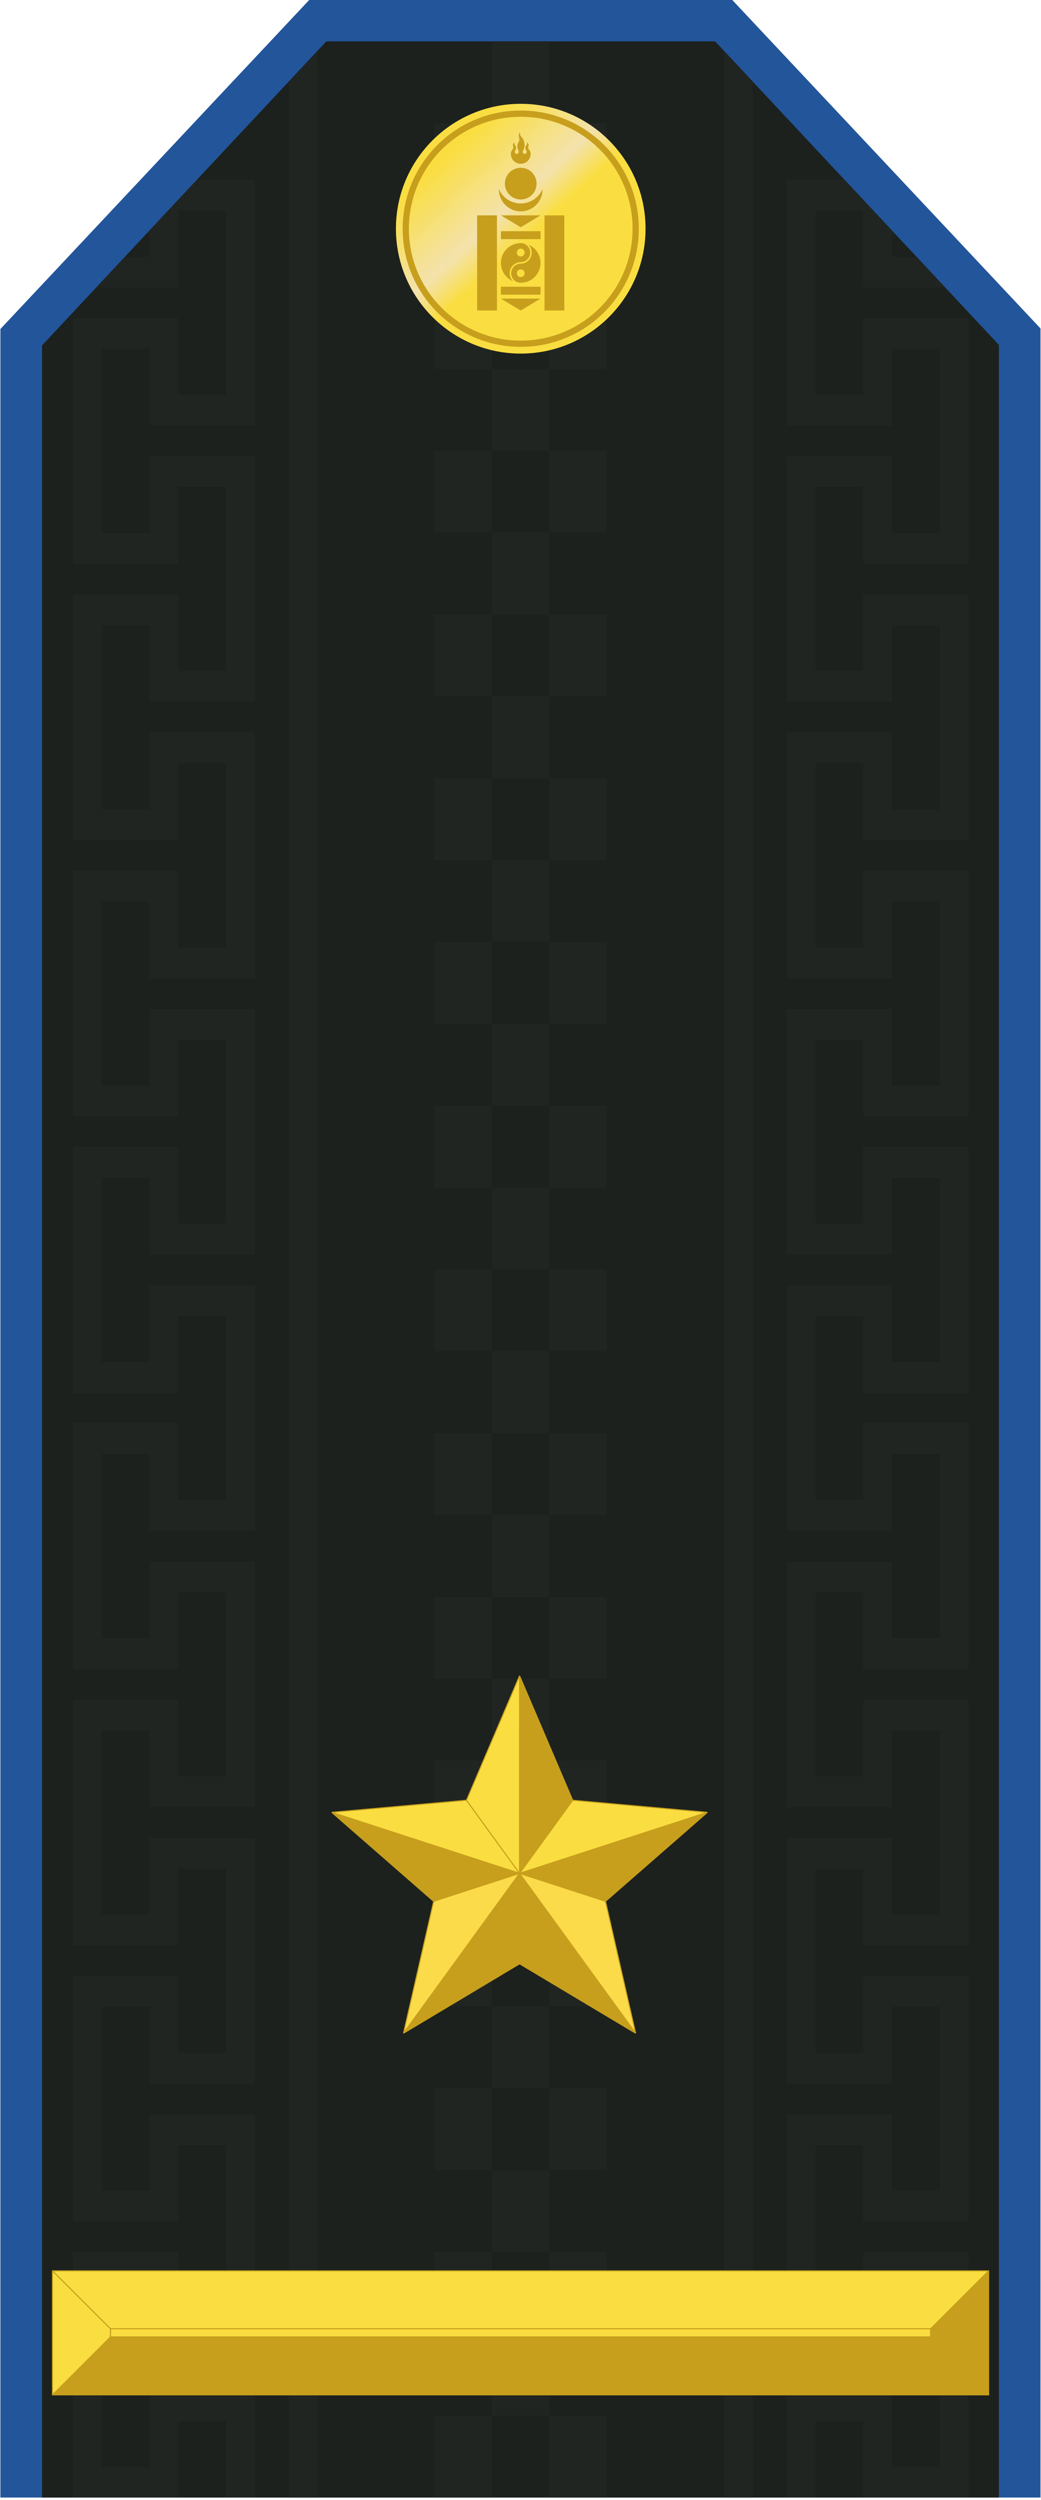 <?xml version="1.0" encoding="UTF-8" standalone="no"?>
<!-- Created with Inkscape (http://www.inkscape.org/) -->

<svg
   xmlns:dc="http://purl.org/dc/elements/1.1/"
   xmlns:cc="http://creativecommons.org/ns#"
   xmlns:rdf="http://www.w3.org/1999/02/22-rdf-syntax-ns#"
   xmlns:svg="http://www.w3.org/2000/svg"
   xmlns="http://www.w3.org/2000/svg"
   xmlns:xlink="http://www.w3.org/1999/xlink"
   xmlns:sodipodi="http://sodipodi.sourceforge.net/DTD/sodipodi-0.dtd"
   xmlns:inkscape="http://www.inkscape.org/namespaces/inkscape"
   width="50mm"
   height="120mm"
   viewBox="0 0 177.165 425.197"
   id="svg6780"
   version="1.1"
   inkscape:version="0.91 r13725"
   sodipodi:docname="Mongolian_Army-MAJ-service.svg">
  <defs
     id="defs6782">
    <linearGradient
       id="linearGradient1251">
      <stop
         style="stop-color:#fade41;stop-opacity:1;"
         offset="0"
         id="stop1247" />
      <stop
         id="stop1255"
         offset="0.352"
         style="stop-color:#fae8b1;stop-opacity:0.969" />
      <stop
         style="stop-color:#fade41;stop-opacity:1"
         offset="0.501"
         id="stop1259" />
      <stop
         style="stop-color:#fade41;stop-opacity:1"
         offset="1"
         id="stop1249" />
    </linearGradient>
    <linearGradient
       inkscape:collect="always"
       xlink:href="#linearGradient1251"
       id="linearGradient7088-19"
       gradientUnits="userSpaceOnUse"
       gradientTransform="matrix(0.86,0,0,0.86,702.402,-58.592)"
       x1="640.078"
       y1="453.367"
       x2="670.379"
       y2="486.567" />
  </defs>
  <sodipodi:namedview
     id="base"
     pagecolor="#ffffff"
     bordercolor="#666666"
     borderopacity="1.0"
     inkscape:pageopacity="0.0"
     inkscape:pageshadow="2"
     inkscape:zoom="0.49497475"
     inkscape:cx="-125.81627"
     inkscape:cy="169.06821"
     inkscape:document-units="px"
     inkscape:current-layer="g5227-8"
     showgrid="false"
     inkscape:window-width="1600"
     inkscape:window-height="838"
     inkscape:window-x="-8"
     inkscape:window-y="-8"
     inkscape:window-maximized="1"
     fit-margin-top="0"
     fit-margin-left="0"
     fit-margin-right="0"
     fit-margin-bottom="0" />
  <g
     inkscape:label="Layer 1"
     inkscape:groupmode="layer"
     id="layer1"
     transform="translate(25.302,-163.529)">
    <g
       transform="matrix(3.543,0,0,3.543,-443.413,31.714)"
       style="display:inline"
       id="g11470">
      <g
         transform="matrix(0.282,0,0,0.282,155.918,26.044)"
         id="g5316-0"
         style="display:inline">
        <g
           id="g5227-8">
          <path
             sodipodi:nodetypes="ccccccc"
             style="display:inline;opacity:1;fill:#23559b;fill-opacity:1;stroke:none;stroke-width:2;stroke-miterlimit:4;stroke-dasharray:none;stroke-opacity:1"
             d="m -81.717,39.531 -52.637,56.049 0,369.148 177.165,0 0.001,-369.242 L -9.729,39.531 Z"
             id="rect4821-7-6-9-7-5-8-4-8"
             inkscape:connector-curvature="0" />
          <path
             style="opacity:1;fill:#1c211d;fill-opacity:1;stroke:none;stroke-width:2;stroke-miterlimit:4;stroke-dasharray:none;stroke-opacity:1"
             d="m -78.841,46.618 -48.426,51.759 0,366.35 162.992,0 0,-366.444 -48.338,-51.665 z"
             id="rect4821-7-6-9-7-5-2-4"
             inkscape:connector-curvature="0" />
          <path
             style="fill:#202521;fill-opacity:1;fill-rule:evenodd;stroke:none;stroke-width:0.938px;stroke-linecap:butt;stroke-linejoin:miter;stroke-opacity:1"
             d="m -11.105,48.231 0,416.498 4.89,0 0,-411.284 z"
             id="path1953-3-5"
             inkscape:connector-curvature="0" />
          <path
             style="fill:#202521;fill-opacity:1;fill-rule:evenodd;stroke:none;stroke-width:0.938px;stroke-linecap:butt;stroke-linejoin:miter;stroke-opacity:1"
             d="m -80.338,48.231 0,416.498 -4.89,0 0,-411.284 z"
             id="path1953-2-6-0"
             inkscape:connector-curvature="0" />
          <path
             inkscape:connector-curvature="0"
             style="fill:#202521;fill-opacity:1;fill-rule:evenodd;stroke:none;stroke-width:0.938px;stroke-linecap:butt;stroke-linejoin:miter;stroke-opacity:1"
             d="m -91.036,70.209 0,5.227 0,31.358 0,5.227 -4.889,0 -13.04,0 0,-5.227 0,-7.838 -8.15,0 0,31.358 8.15,0 0,-7.84 0,-5.227 4.89,0 8.15,0 4.889,0 0,5.227 0,31.358 0,5.227 -4.889,0 -13.04,0 0,-5.227 0,-7.838 -8.15,0 0,31.358 8.15,0 0,-7.84 0,-5.227 4.89,0 8.15,0 4.889,0 0,5.227 0,31.358 0,5.227 -4.889,0 -13.04,0 0,-5.227 0,-7.838 -8.15,0 0,31.358 8.15,0 0,-7.84 0,-5.227 4.89,0 8.15,0 4.889,0 0,5.227 0,31.358 0,5.227 -4.889,0 -13.04,0 0,-5.227 0,-7.838 -8.15,0 0,31.358 8.15,0 0,-7.84 0,-5.227 4.89,0 8.15,0 4.889,0 0,5.227 0,31.358 0,5.227 -4.889,0 -13.04,0 0,-5.227 0,-7.838 -8.15,0 0,31.358 8.15,0 0,-7.84 0,-5.227 4.89,0 8.15,0 4.889,0 0,5.227 0,31.358 0,5.227 -4.889,0 -13.04,0 0,-5.227 0,-7.838 -8.15,0 0,31.358 8.15,0 0,-7.84 0,-5.227 4.89,0 8.15,0 4.889,0 0,5.227 0,31.358 0,5.227 -4.889,0 -13.04,0 0,-5.227 0,-7.838 -8.15,0 0,31.358 8.15,0 0,-7.84 0,-5.227 4.89,0 8.15,0 4.889,0 0,5.227 0,31.358 0,5.227 -4.889,0 -8.15,0 -4.89,0 0,-5.227 0,-7.838 -8.15,0 0,31.358 8.15,0 0,-7.84 0,-5.227 4.89,0 8.15,0 4.889,0 0,5.227 0,12.98 -4.889,0 0,-12.98 -8.15,0 0,7.84 0,5.14 -17.929,0 0,-5.14 0,-31.358 0,-5.227 4.889,0 13.04,0 0,5.227 0,7.838 8.15,0 0,-31.358 -8.15,0 0,7.84 0,5.227 -13.04,0 -4.889,0 0,-5.227 0,-31.358 0,-5.227 4.889,0 13.04,0 0,5.227 0,7.838 8.15,0 0,-31.358 -8.15,0 0,7.84 0,5.227 -13.04,0 -4.889,0 0,-5.227 0,-31.358 0,-5.227 4.889,0 13.04,0 0,5.227 0,7.838 8.15,0 0,-31.358 -8.15,0 0,7.84 0,5.227 -13.04,0 -4.889,0 0,-5.227 0,-31.358 0,-5.227 4.889,0 13.04,0 0,5.227 0,7.838 8.15,0 0,-31.358 -8.15,0 0,7.84 0,5.227 -13.04,0 -4.889,0 0,-5.227 0,-31.358 0,-5.227 4.889,0 13.04,0 0,5.227 0,7.838 8.15,0 0,-31.358 -8.15,0 0,7.84 0,5.227 -13.04,0 -4.889,0 0,-5.227 0,-31.358 0,-5.227 4.889,0 13.04,0 0,5.227 0,7.838 8.15,0 0,-31.358 -8.15,0 0,7.84 0,5.227 -13.04,0 -4.889,0 0,-5.227 0,-31.358 0,-5.227 4.889,0 13.04,0 0,5.227 0,7.838 8.15,0 0,-31.358 -8.15,0 0,7.84 0,5.227 -13.04,0 -4.889,0 0,-5.227 0,-31.358 0,-5.227 4.889,0 13.04,0 0,5.227 0,7.838 8.15,0 0,-31.358 -8.15,0 0,7.84 0,5.227 -13.04,0 -0.908,0 4.89,-5.227 4.168,0 0,-4.455 8.057,-8.612 4.983,0 z"
             id="path3006-6-3-2-9" />
          <path
             style="opacity:1;fill:#202521;fill-opacity:1;stroke:none;stroke-width:2;stroke-miterlimit:4;stroke-dasharray:none;stroke-opacity:1"
             d="m -50.661,46.618 0,13.936 9.781,0 0,-13.936 z m 9.781,13.936 0,13.936 9.779,0 0,-13.936 z m 0,13.936 -9.781,0 0,13.938 9.781,0 z m 0,13.938 0,13.936 9.779,0 0,-13.936 z m 0,13.936 -9.781,0 0,13.938 9.781,0 z m 0,13.938 0,13.936 9.779,0 0,-13.936 z m 0,13.936 -9.781,0 0,13.938 9.781,0 z m 0,13.938 0,13.936 9.779,0 0,-13.936 z m 0,13.936 -9.781,0 0,13.938 9.781,0 z m 0,13.938 0,13.936 9.779,0 0,-13.936 z m 0,13.936 -9.781,0 0,13.938 9.781,0 z m 0,13.938 0,13.936 9.779,0 0,-13.936 z m 0,13.936 -9.781,0 0,13.938 9.781,0 z m 0,13.938 0,13.936 9.779,0 0,-13.936 z m 0,13.936 -9.781,0 0,13.938 9.781,0 z m 0,13.938 0,13.936 9.779,0 0,-13.936 z m 0,13.936 -9.781,0 0,13.938 9.781,0 z m 0,13.938 0,13.936 9.779,0 0,-13.936 z m 0,13.936 -9.781,0 0,13.938 9.781,0 z m 0,13.938 0,13.936 9.779,0 0,-13.936 z m 0,13.936 -9.781,0 0,13.936 9.781,0 z m 0,13.936 0,13.938 9.779,0 0,-13.938 z m 0,13.938 -9.781,0 0,13.936 9.781,0 z m 0,13.936 0,13.938 9.779,0 0,-13.938 z m 0,13.938 -9.781,0 0,13.936 9.781,0 z m 0,13.936 0,13.938 9.779,0 0,-13.938 z m 0,13.938 -9.781,0 0,13.936 9.781,0 z m 0,13.936 0,13.938 9.779,0 0,-13.938 z m 0,13.938 -9.781,0 0,13.936 9.781,0 z m 0,13.936 0,13.938 9.779,0 0,-13.938 z m -9.781,0 -9.779,0 0,13.938 9.779,0 z m 0,-13.936 0,-13.938 -9.779,0 0,13.938 z m 0,-27.874 0,-13.938 -9.779,0 0,13.938 z m 0,-27.874 0,-13.938 -9.779,0 0,13.938 z m 0,-27.874 0,-13.938 -9.779,0 0,13.938 z m 0,-27.874 0,-13.936 -9.779,0 0,13.936 z m 0,-27.874 0,-13.936 -9.779,0 0,13.936 z m 0,-27.874 0,-13.936 -9.779,0 0,13.936 z m 0,-27.874 0,-13.936 -9.779,0 0,13.936 z m 0,-27.874 0,-13.936 -9.779,0 0,13.936 z m 0,-27.874 0,-13.936 -9.779,0 0,13.936 z m 0,-27.874 0,-13.936 -9.779,0 0,13.936 z m 0,-27.874 0,-13.936 -9.779,0 0,13.936 z m 0,-27.874 0,-13.936 -9.779,0 0,13.936 z m 0,-27.874 0,-13.936 -9.779,0 0,13.936 z"
             id="rect4821-7-6-9-5-7"
             inkscape:connector-curvature="0" />
          <path
             style="fill:#202521;fill-opacity:1;fill-rule:evenodd;stroke:none;stroke-width:0.938px;stroke-linecap:butt;stroke-linejoin:miter;stroke-opacity:1"
             d="m -0.412,70.209 0,5.227 0,31.358 0,5.227 4.889,0 13.04,0 0,-5.227 0,-7.838 8.15,0 0,31.358 -8.15,0 0,-7.84 0,-5.227 -4.89,0 -8.15,0 -4.889,0 0,5.227 0,31.358 0,5.227 4.889,0 13.04,0 0,-5.227 0,-7.838 8.15,0 0,31.358 -8.15,0 0,-7.84 0,-5.227 -4.89,0 -8.15,0 -4.889,0 0,5.227 0,31.358 0,5.227 4.889,0 13.04,0 0,-5.227 0,-7.838 8.15,0 0,31.358 -8.15,0 0,-7.84 0,-5.227 -4.89,0 -8.15,0 -4.889,0 0,5.227 0,31.358 0,5.227 4.889,0 13.04,0 0,-5.227 0,-7.838 8.15,0 0,31.358 -8.15,0 0,-7.84 0,-5.227 -4.89,0 -8.15,0 -4.889,0 0,5.227 0,31.358 0,5.227 4.889,0 13.04,0 0,-5.227 0,-7.838 8.15,0 0,31.358 -8.15,0 0,-7.84 0,-5.227 -4.89,0 -8.15,0 -4.889,0 0,5.227 0,31.358 0,5.227 4.889,0 13.04,0 0,-5.227 0,-7.838 8.15,0 0,31.358 -8.15,0 0,-7.84 0,-5.227 -4.89,0 -8.15,0 -4.889,0 0,5.227 0,31.358 0,5.227 4.889,0 13.04,0 0,-5.227 0,-7.838 8.15,0 0,31.358 -8.15,0 0,-7.84 0,-5.227 -4.89,0 -8.15,0 -4.889,0 0,5.227 0,31.358 0,5.227 4.889,0 8.15,0 4.89,0 0,-5.227 0,-7.838 8.15,0 0,31.358 -8.15,0 0,-7.84 0,-5.227 -4.89,0 -8.15,0 -4.889,0 0,5.227 0,12.98 4.889,0 0,-12.98 8.15,0 0,7.84 0,5.141 17.929,0 0,-5.141 0,-31.358 0,-5.227 -4.889,0 -13.04,0 0,5.227 0,7.838 -8.15,0 0,-31.358 8.15,0 0,7.84 0,5.227 13.04,0 4.889,0 0,-5.227 0,-31.358 0,-5.227 -4.889,0 -13.04,0 0,5.227 0,7.838 -8.15,0 0,-31.358 8.15,0 0,7.84 0,5.227 13.04,0 4.889,0 0,-5.227 0,-31.358 0,-5.227 -4.889,0 -13.04,0 0,5.227 0,7.838 -8.15,0 0,-31.358 8.15,0 0,7.84 0,5.227 13.04,0 4.889,0 0,-5.227 0,-31.358 0,-5.227 -4.889,0 -13.04,0 0,5.227 0,7.838 -8.15,0 0,-31.358 8.15,0 0,7.84 0,5.227 13.04,0 4.889,0 0,-5.227 0,-31.358 0,-5.227 -4.889,0 -13.04,0 0,5.227 0,7.838 -8.15,0 0,-31.358 8.15,0 0,7.84 0,5.227 13.04,0 4.889,0 0,-5.227 0,-31.358 0,-5.227 -4.889,0 -13.04,0 0,5.227 0,7.838 -8.15,0 0,-31.358 8.15,0 0,7.84 0,5.227 13.04,0 4.889,0 0,-5.227 0,-31.358 0,-5.227 -4.889,0 -13.04,0 0,5.227 0,7.838 -8.15,0 0,-31.358 8.15,0 0,7.84 0,5.227 13.04,0 4.889,0 0,-5.227 0,-31.358 0,-5.227 -4.889,0 -13.04,0 0,5.227 0,7.838 -8.15,0 0,-31.358 8.15,0 0,7.84 0,5.227 13.04,0 0.908,0 -4.89,-5.227 -4.168,0 0,-4.455 -8.057,-8.612 -4.983,0 z"
             id="path3006-6-9-9"
             inkscape:connector-curvature="0" />
        </g>
        <g
           style="display:inline"
           id="g1996-6-4"
           transform="translate(-1310.292,-265.91)">
          <circle
             r="21.26"
             cy="344.417"
             cx="1264.568"
             id="path1378-2-6-8"
             style="opacity:1;fill:url(#linearGradient7088-19);fill-opacity:1;stroke:none;stroke-width:0.177;stroke-linecap:butt;stroke-linejoin:miter;stroke-miterlimit:4;stroke-dasharray:none;stroke-dashoffset:0;stroke-opacity:1;paint-order:normal" />
          <circle
             r="19.583"
             cy="344.417"
             cx="1264.568"
             id="path1378-4-0-3-7"
             style="opacity:1;fill:none;fill-opacity:1;stroke:#c79f1d;stroke-width:1.063;stroke-linecap:butt;stroke-linejoin:miter;stroke-miterlimit:4;stroke-dasharray:none;stroke-dashoffset:0;stroke-opacity:1;paint-order:normal" />
          <g
             id="g2555-88-79"
             transform="matrix(0.675,0,0,0.675,1239.603,323.77)"
             style="fill:#c79f1d;fill-opacity:1;stroke-width:25.253">
            <path
               inkscape:connector-curvature="0"
               id="circle2461-2-62"
               d="m 36.985,34.222 c -2.759,0 -5,2.241 -5,5 0,2.069 1.258,3.844 3.051,4.604 -0.525,-0.509 -0.85,-1.222 -0.85,-2.01 0,-1.541 1.247,-2.793 2.787,-2.799 0.004,0 0.008,2e-5 0.012,0 1.323,-0.007 2.394,-1.082 2.394,-2.406 0,-1.191 -0.868,-2.181 -2.004,-2.373 -0.129,-0.01 -0.258,-0.015 -0.39,-0.015 z m 1.955,0.396 c 0.514,0.508 0.832,1.213 0.832,1.992 0,1.541 -1.247,2.793 -2.787,2.799 -0.004,1.7e-5 -0.008,0 -0.012,0 -1.323,0.007 -2.394,1.082 -2.394,2.406 -1e-5,1.267 0.982,2.307 2.225,2.4 0.06,0.002 0.121,0.003 0.181,0.003 2.759,0 5,-2.237 5,-4.997 0,-2.066 -1.256,-3.843 -3.045,-4.604 z m -1.955,1.01 c 0.542,-10e-7 0.982,0.44 0.982,0.982 -1e-5,0.542 -0.44,0.982 -0.982,0.982 -0.542,-1e-6 -0.982,-0.44 -0.982,-0.982 -10e-6,-0.542 0.44,-0.982 0.982,-0.982 z m 0,5.206 c 0.542,-10e-7 0.982,0.44 0.982,0.982 -1e-5,0.542 -0.44,0.982 -0.982,0.982 -0.542,-10e-7 -0.982,-0.44 -0.982,-0.982 -10e-6,-0.542 0.44,-0.982 0.982,-0.982 z"
               style="fill:#c79f1d;fill-opacity:1;stroke-width:25.253" />
            <path
               inkscape:connector-curvature="0"
               id="lower_bow_of_crescent-9-6"
               transform="scale(0.1,0.1)"
               d="m 314.875,206.25 c -0.006,0.322 -0.031,0.646 -0.031,0.969 0,30.36 24.64,55 55,55 30.36,0 55,-24.64 55,-55 0,-0.323 -0.026,-0.647 -0.031,-0.969 -9.274,21.161 -30.397,35.969 -54.969,35.969 -24.573,0 -45.695,-14.806 -54.969,-35.969 z"
               style="fill:#c79f1d;fill-opacity:1;stroke-width:25.253" />
            <circle
               transform="translate(16.985,0.221)"
               id="upper_circle-7-9-5"
               cx="20"
               cy="19"
               r="4"
               style="fill:#c79f1d;fill-opacity:1;stroke-width:25.253" />
            <path
               inkscape:connector-curvature="0"
               id="flame-0-88"
               d="m 36.888,6.268 c -0.761,0.552 -0.191,1.441 -0.247,1.915 -0.06,0.511 -0.315,0.615 -0.43,1.032 -0.146,0.53 -0.074,1.078 0.034,1.296 0.099,0.198 0.171,0.37 0.206,0.522 0.003,0.012 0.009,0.023 0.011,0.034 8.11e-4,0.003 -7.69e-4,0.009 0,0.011 2.55e-4,0.002 -2.48e-4,0.004 0,0.006 0.001,0.004 0.005,0.007 0.006,0.011 0.002,0.008 0.004,0.015 0.006,0.023 4.15e-4,0.002 -3.91e-4,0.004 0,0.006 2.84e-4,0.002 -2.61e-4,0.003 0,0.006 2.92e-4,0.002 -2.77e-4,0.004 0,0.006 0.005,0.027 0.011,0.052 0.011,0.08 2.16e-4,0.277 -0.228,0.505 -0.505,0.505 -0.277,2e-6 -0.499,-0.228 -0.499,-0.505 -3e-6,-0.004 -1.04e-4,-0.007 0,-0.011 1.07e-4,-0.004 -2.12e-4,-0.007 0,-0.011 2.35e-4,-0.005 0.005,-0.007 0.006,-0.011 9.9e-5,-0.001 -1.08e-4,-0.004 0,-0.006 1.62e-4,-0.003 -2.05e-4,-0.009 0,-0.011 2.13e-4,-0.002 -2.38e-4,-0.004 0,-0.006 2.48e-4,-0.003 -2.9e-4,-0.003 0,-0.006 5.29e-4,-0.004 -6.29e-4,-0.007 0,-0.011 9.91e-4,-0.008 0.004,-0.015 0.006,-0.023 4.15e-4,-0.002 -4.4e-4,-0.004 0,-0.006 2.43e-4,-0.001 -2.51e-4,-0.004 0,-0.006 3.73e-4,-0.002 -3.87e-4,-0.004 0,-0.006 5.23e-4,-0.003 0.005,-0.003 0.006,-0.006 5.14e-4,-0.002 -5.37e-4,-0.004 0,-0.006 0.001,-0.005 0.004,-0.012 0.006,-0.017 3.56e-4,-0.001 -3.65e-4,-0.005 0,-0.006 10e-4,-0.004 0.005,-0.008 0.006,-0.011 0.001,-0.004 -0.001,-0.013 0,-0.017 0.08,-0.259 0.316,-0.492 0.315,-0.831 -0.001,-0.449 -0.304,-0.674 -0.373,-0.814 -0.048,-0.099 -0.127,-0.375 -0.011,-0.654 -0.212,0.26 -0.449,0.459 -0.447,0.745 10e-4,0.214 0.12,0.428 0.109,0.74 -0.013,0.361 -0.598,0.592 -0.619,1.497 0,1.382 1.118,2.5 2.5,2.5 1.382,0 2.5,-1.118 2.5,-2.5 -0.021,-0.904 -0.606,-1.135 -0.619,-1.497 -0.011,-0.311 0.108,-0.526 0.109,-0.74 0.001,-0.286 -0.236,-0.485 -0.447,-0.745 0.116,0.278 0.037,0.555 -0.011,0.654 -0.068,0.14 -0.372,0.365 -0.373,0.814 -8.15e-4,0.339 0.235,0.572 0.315,0.831 5.74e-4,0.002 -5.62e-4,0.004 0,0.006 3.89e-4,0.001 -3.8e-4,0.004 0,0.006 6.77e-4,0.002 -6.55e-4,0.004 0,0.006 0.001,0.004 0.005,0.008 0.006,0.011 0.002,0.008 0.004,0.015 0.006,0.023 0.003,0.01 0.004,0.018 0.006,0.029 8.95e-4,0.005 0.005,0.012 0.006,0.017 0.002,0.01 -10e-4,0.019 0,0.029 4.11e-4,0.005 -2.37e-4,0.012 0,0.017 3.63e-4,0.005 0.005,0.007 0.006,0.011 2.5e-5,0.001 -1.5e-5,0.004 0,0.006 7.8e-5,0.002 -5.4e-5,0.004 0,0.006 1.04e-4,0.004 3e-6,0.007 0,0.011 2.16e-4,0.277 -0.222,0.505 -0.499,0.505 -0.216,2e-6 -0.4,-0.141 -0.47,-0.333 -5.62e-4,-0.002 5.47e-4,-0.004 0,-0.006 -0.019,-0.052 -0.034,-0.108 -0.034,-0.166 -2.4e-5,-0.03 0.006,-0.057 0.011,-0.086 7.32e-4,-0.004 -8.31e-4,-0.007 0,-0.011 0.001,-0.006 0.004,-0.011 0.006,-0.017 9.19e-4,-0.005 0.005,-0.012 0.006,-0.017 0.001,-0.004 -0.001,-0.013 0,-0.017 0.001,-0.005 0.004,-0.006 0.006,-0.011 0.002,-0.006 0.004,-0.011 0.006,-0.017 4.37e-4,-0.002 -4.46e-4,-0.004 0,-0.006 0.048,-0.179 0.15,-0.343 0.195,-0.464 0.081,-0.218 0.249,-0.576 0.247,-1.032 C 37.958,9.191 37.877,8.42 37.455,7.822 37.118,7.343 36.9,7.138 36.785,6.83 36.726,6.672 36.772,6.469 36.888,6.268 Z"
               style="fill:#c79f1d;fill-opacity:1;stroke-width:25.253" />
            <rect
               id="left_beam-9-8"
               x="25.985"
               y="27.221"
               width="5"
               height="24"
               style="fill:#c79f1d;fill-opacity:1;stroke-width:25.253" />
            <rect
               id="right_beam-5-1-7"
               x="42.985"
               y="27.221"
               width="5"
               height="24"
               style="fill:#c79f1d;fill-opacity:1;stroke-width:25.253" />
            <path
               inkscape:connector-curvature="0"
               id="upper_triangle-5-5-05"
               d="m 31.985,27.221 10,0 -5,3"
               style="fill:#c79f1d;fill-opacity:1;stroke-width:25.253" />
            <rect
               id="upper_crossbeam-7-1"
               x="31.985"
               y="31.221"
               width="10"
               height="2"
               style="fill:#c79f1d;fill-opacity:1;stroke-width:25.253" />
            <rect
               id="lower_crossbeam-0-9-9"
               x="31.985"
               y="45.221"
               width="10"
               height="2"
               style="fill:#c79f1d;fill-opacity:1;stroke-width:25.253" />
            <path
               inkscape:connector-curvature="0"
               id="lower_triangle-52-7"
               d="m 31.985,48.221 10,0 -5,3"
               style="fill:#c79f1d;fill-opacity:1;stroke-width:25.253" />
          </g>
        </g>
      </g>
      <g
         id="g11451">
        <g
           style="display:inline"
           id="g10814-9"
           transform="matrix(1.002,0,0,1.012,109.948,-1.801)">
          <path
             inkscape:connector-curvature="0"
             id="path5562-7-93-3-5"
             d="m 13.339,149.006 0,0.391 39.322,0 0,-0.391 -39.322,0"
             style="fill:#fade41;fill-opacity:1;fill-rule:evenodd;stroke:#c79f1d;stroke-width:0.05;stroke-linecap:butt;stroke-linejoin:miter;stroke-miterlimit:4;stroke-dasharray:none;stroke-opacity:1" />
          <path
             inkscape:connector-curvature="0"
             id="path5610-1-3-9"
             d="m 52.661,149.397 -39.322,0 -2.778,2.744 44.878,0 z"
             style="fill:#c79f1d;fill-opacity:1;fill-rule:evenodd;stroke:#c79f1d;stroke-width:0.05;stroke-linecap:butt;stroke-linejoin:round;stroke-miterlimit:4;stroke-dasharray:none;stroke-opacity:1" />
          <path
             inkscape:connector-curvature="0"
             id="path5608-9-5-7"
             d="m 55.439,146.261 -2.778,2.744 0,0.391 2.778,2.744 z"
             style="fill:#c79f1d;fill-opacity:1;fill-rule:evenodd;stroke:#c79f1d;stroke-width:0.05;stroke-linecap:butt;stroke-linejoin:round;stroke-miterlimit:4;stroke-dasharray:none;stroke-opacity:1" />
          <path
             inkscape:connector-curvature="0"
             id="path5616-23-0-6"
             d="m 10.561,146.261 44.878,0 -2.778,2.744 -39.322,0 z"
             style="fill:#fade41;fill-opacity:1;fill-rule:evenodd;stroke:#c79f1d;stroke-width:0.05;stroke-linecap:butt;stroke-linejoin:round;stroke-miterlimit:4;stroke-dasharray:none;stroke-opacity:1" />
          <path
             inkscape:connector-curvature="0"
             id="path5612-7-5-14"
             d="m 13.339,149.397 0,-0.391 -2.778,-2.744 0,5.88 z"
             style="fill:#fade41;fill-opacity:1;fill-rule:evenodd;stroke:#c79f1d;stroke-width:0.05;stroke-linecap:butt;stroke-linejoin:round;stroke-miterlimit:4;stroke-dasharray:none;stroke-opacity:1" />
        </g>
        <g
           style="display:inline;stroke:#c79f1d;stroke-opacity:1"
           transform="matrix(0.256,0,0,0.256,41.409,-72.87)"
           id="g5350-0-2-0-7">
          <path
             sodipodi:nodetypes="cccc"
             inkscape:connector-curvature="0"
             id="path5110-8-6-3-9"
             d="m 431.946,769.821 -35.223,11.435 9.954,-13.701 z"
             style="fill:#fade41;fill-opacity:1;fill-rule:evenodd;stroke:#c79f1d;stroke-width:0.195;stroke-linecap:butt;stroke-linejoin:miter;stroke-miterlimit:4.024;stroke-dasharray:none;stroke-opacity:1" />
          <path
             sodipodi:nodetypes="cccc"
             inkscape:connector-curvature="0"
             id="path5110-7-1-97-6-4-4"
             d="m 396.714,744.224 0.009,37.033 9.954,-13.701 z"
             style="fill:#c79f1d;fill-opacity:1;fill-rule:evenodd;stroke:#c79f1d;stroke-width:0.195;stroke-linecap:butt;stroke-linejoin:miter;stroke-miterlimit:4.024;stroke-dasharray:none;stroke-opacity:1" />
          <path
             sodipodi:nodetypes="cccc"
             inkscape:connector-curvature="0"
             id="path5110-7-1-5-45-3-5-7"
             d="m 431.946,769.821 -35.218,11.452 16.106,5.233 z"
             style="fill:#c79f1d;fill-opacity:1;fill-rule:evenodd;stroke:#c79f1d;stroke-width:0.195;stroke-linecap:butt;stroke-linejoin:miter;stroke-miterlimit:4.024;stroke-dasharray:none;stroke-opacity:1" />
          <path
             sodipodi:nodetypes="cccc"
             inkscape:connector-curvature="0"
             id="path5110-5-5-3-6-3"
             d="m 418.489,811.239 -21.76,-29.966 16.106,5.233 z"
             style="fill:#fbdb49;fill-opacity:1;fill-rule:evenodd;stroke:#c79f1d;stroke-width:0.195;stroke-linecap:butt;stroke-linejoin:miter;stroke-miterlimit:4.024;stroke-dasharray:none;stroke-opacity:1" />
          <path
             sodipodi:nodetypes="cccc"
             inkscape:connector-curvature="0"
             id="path5110-7-1-5-9-6-7-7-1"
             d="m 418.489,811.239 -21.775,-29.955 0,16.935 z"
             style="fill:#c79f1d;fill-opacity:1;fill-rule:evenodd;stroke:#c79f1d;stroke-width:0.195;stroke-linecap:butt;stroke-linejoin:miter;stroke-miterlimit:4.024;stroke-dasharray:none;stroke-opacity:1" />
          <path
             sodipodi:nodetypes="cccc"
             inkscape:connector-curvature="0"
             id="path5110-6-8-3-8-16"
             d="m 361.482,769.821 35.223,11.435 -9.954,-13.701 z"
             style="fill:#fade41;fill-opacity:1;fill-rule:evenodd;stroke:#c79f1d;stroke-width:0.195;stroke-linecap:butt;stroke-linejoin:miter;stroke-miterlimit:4.024;stroke-dasharray:none;stroke-opacity:1" />
          <path
             sodipodi:nodetypes="cccc"
             inkscape:connector-curvature="0"
             id="path5110-7-1-9-1-7-5-82"
             d="m 396.714,744.224 -0.009,37.033 -9.954,-13.701 z"
             style="fill:#fade41;fill-opacity:1;fill-rule:evenodd;stroke:#c79f1d;stroke-width:0.195;stroke-linecap:butt;stroke-linejoin:miter;stroke-miterlimit:4.024;stroke-dasharray:none;stroke-opacity:1" />
          <path
             sodipodi:nodetypes="cccc"
             inkscape:connector-curvature="0"
             id="path5110-7-1-5-4-0-4-0-5"
             d="m 361.482,769.821 35.218,11.452 -16.106,5.233 z"
             style="fill:#c79f1d;fill-opacity:1;fill-rule:evenodd;stroke:#c79f1d;stroke-width:0.195;stroke-linecap:butt;stroke-linejoin:miter;stroke-miterlimit:4.024;stroke-dasharray:none;stroke-opacity:1" />
          <path
             sodipodi:nodetypes="cccc"
             inkscape:connector-curvature="0"
             id="path5110-5-8-4-6-4-9"
             d="m 374.939,811.239 21.76,-29.966 -16.106,5.233 z"
             style="fill:#fbdb49;fill-opacity:1;fill-rule:evenodd;stroke:#c79f1d;stroke-width:0.195;stroke-linecap:butt;stroke-linejoin:miter;stroke-miterlimit:4.024;stroke-dasharray:none;stroke-opacity:1" />
          <path
             sodipodi:nodetypes="cccc"
             inkscape:connector-curvature="0"
             id="path5110-7-1-5-9-7-7-7-2-7"
             d="m 374.939,811.239 21.775,-29.955 0,16.935 z"
             style="fill:#c79f1d;fill-opacity:1;fill-rule:evenodd;stroke:#c79f1d;stroke-width:0.195;stroke-linecap:butt;stroke-linejoin:miter;stroke-miterlimit:4.024;stroke-dasharray:none;stroke-opacity:1" />
        </g>
      </g>
    </g>
  </g>
</svg>
